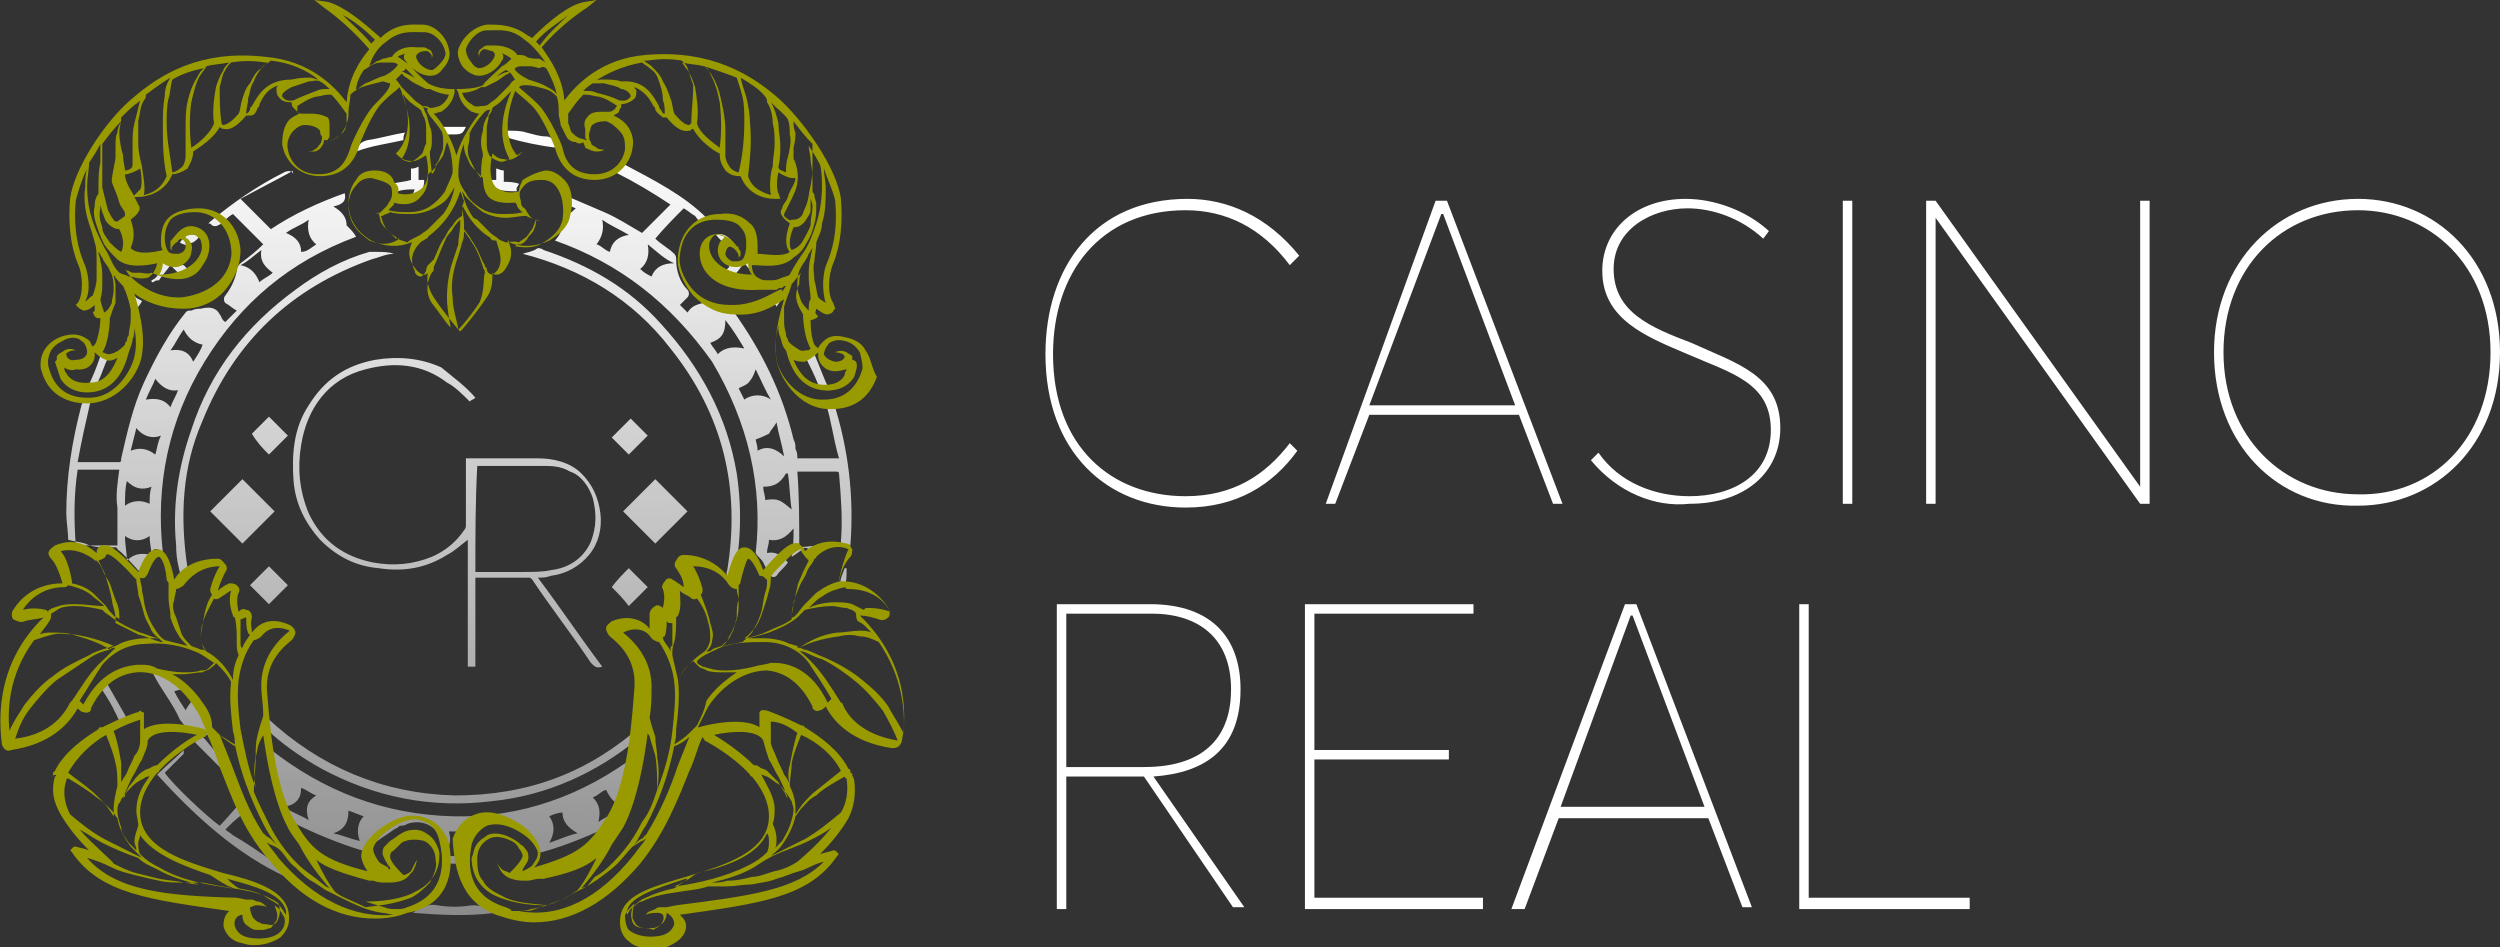 <svg xmlns="http://www.w3.org/2000/svg" xmlns:xlink="http://www.w3.org/1999/xlink" id="Слой_1" x="0" y="0" version="1.1" viewBox="0 0 132 50" xml:space="preserve"><rect x="0" y="0" width="132" height="50" fill="#333333" stroke="none"/><style>.st0{fill:#fff}.st3{fill:#999a00}</style><path d="M55.2 18.7c0-4.6 2.6-8.2 7.5-8.2 2.1 0 4.2.9 5.9 3l-.5.5c-1.5-2-3.4-2.9-5.5-2.9-4.5 0-7 3.3-7 7.6 0 4.9 3.1 7.5 7 7.5 2.5 0 4.2-1.1 5.5-2.8l.4.4c-1.3 1.8-3.2 3-5.9 3-4.1 0-7.4-2.9-7.4-8.1zM75.8 10.6h.6l6.1 16H82l-1.8-4.7h-7.9l-1.8 4.7H70l5.8-16zM80 21.4l-3.8-10.1h-.1l-3.8 10.1H80zM84 24.3l.4-.4c1.1 1.6 3 2.3 4.8 2.3 2.3 0 4.3-1.1 4.3-3.5 0-2.5-2.1-3-4.4-4-2.1-.9-4.5-1.8-4.5-4.4 0-2.2 1.8-3.8 4.4-3.8 1.5 0 3.2.6 4.4 1.7l-.3.4c-1.2-1.1-2.7-1.6-4-1.6-1.9 0-3.9 1.1-3.9 3.2 0 2.3 2 3.1 4.1 3.9 2.4 1.1 4.7 1.7 4.7 4.5 0 2.3-1.8 4-4.8 4-1.8.2-3.8-.6-5.2-2.3zM97.3 10.6h.5v16h-.5v-16zM101.7 10.6h.5L113 25.7V10.6h.5v16h-.5l-10.8-15.1v15.1h-.5v-16zM116.9 18.6c0-4.8 3.4-8.1 7.6-8.1 4.1 0 7.5 3.2 7.5 8.1 0 4.9-3.4 8.1-7.5 8.1-4.2.1-7.6-3.2-7.6-8.1zm14.6 0c0-4.6-3.2-7.5-7-7.5-4 0-7.1 3-7.1 7.5s3.2 7.5 7.1 7.5c3.9.1 7-2.9 7-7.5zM55.7 31.9h5c3.4 0 4.8 1.9 4.8 4.5 0 3.1-1.8 4.4-4.6 4.6l4.8 6.9h-.6L60.4 41h-4.1v7h-.5V31.9zm4.7 8.6c3.4 0 4.6-1.8 4.6-4.1 0-2.7-1.7-4-4.2-4h-4.5v8.1h4.1zM68.9 31.9h8.9v.5h-8.4v7.2h7.1v.5h-7.1v7.3h8.9v.6h-9.4V31.9zM85.8 31.9h.6l6.1 16H92l-1.8-4.7h-7.9L80.5 48h-.7l6-16.1zM90 42.6l-3.8-10.1h-.1l-3.7 10.1H90zM95 31.9h.5v15.5h8.5v.6h-9V31.9z" class="st0"/><defs><path id="SVGID_1_" d="M0 0h48.1v50H0z"/></defs><clipPath id="SVGID_00000132048661741937446440000006069667301555933119_"><use overflow="visible" xlink:href="#SVGID_1_"/></clipPath><g clip-path="url(#SVGID_00000132048661741937446440000006069667301555933119_)"><linearGradient id="SVGID_00000052811724623143369910000015821492918596484509_" x1="24.344" x2="24.11" y1="45.271" y2="1.502" gradientTransform="matrix(1 0 0 -1 0 52)" gradientUnits="userSpaceOnUse"><stop offset="0" stop-color="#fff"/><stop offset="1" stop-color="#fff" stop-opacity=".4"/></linearGradient><path fill="url(#SVGID_00000052811724623143369910000015821492918596484509_)" d="M4.1 24.4h2.2c.1 0 .1-.1.1-.2.3-1.3.6-2.7 1.2-4 .6-1.3 1.3-2.6 2.2-3.7.1-.1.1-.1.3-.1.2-.1.4-.1.5-.1.4-.1.8-.1 1 .3.1.1.1.3.3.4l.6-.6c-.2-.1-.4-.3-.6-.4-.1-.1-.1-.3 0-.4.3-.4.5-.8.6-1.3 0-.2.1-.3.2-.4.4-.3.8-.6 1.2-1l-1.6-1.6c-.2.1-.4.3-.6.5-.2.1-.3.2-.5.1-.1-.1-.1-.1-.2-.1l.1-.1c1.2-1 2.5-1.9 3.9-2.6.2-.1.4-.1.5.1-.1-.2 0-.2 0-.2-.9.5-1.9 1-2.8 1.5l1.6 1.6c1.2-.8 2.5-1.4 3.9-1.9.1.4-.1.6-.6.7.5.3.7.6.7 1 .2.2.4.4.5.6-3.5 1.3-6.1 3.5-8 6.6-1.9 3.1-2.6 6.5-2.2 10.1-.3-.3-.5-.3-.7.1l-.3.6c-.1.3-.3.3-.4.1-.3-.3-.6-.7-1-1 0-.1-.1-.1-.1-.1h-.4c-.4 0-.8 0-1.2-.2-.3-.1-.6-.1-.9-.2 0-.4-.1-1-.1-1.4 0-1.9.3-3.8.8-5.7.1-.3.1-.3.5-.3-.3 1.3-.5 2.2-.7 3.3zm2.2.4H4.1c-.2 1.3-.2 2.6-.1 4h2.2v-2c-.1-.6 0-1.3.1-2zm10.4-11.9c-.4-.3-.5-.8-.4-1.3-.4.3-.8.4-1.2.7.5.2.8.5.8 1 .3 0 .5-.2.8-.4zm-2.3 1.5c-.4-.3-.7-.6-.6-1.2-.4.3-.7.6-1.1.8.5.1.8.4 1 .9.2-.2.5-.3.7-.5zm-3.7 3.8c-.5-.1-.8-.4-1-.8-.3.4-.4.7-.7 1.1.6-.1 1 .1 1.2.6.2-.3.4-.6.5-.9zm-3 2.9c.6-.1 1 0 1.3.4.1-.3.3-.6.4-.9-.5.1-.9-.2-1.2-.6-.1.3-.3.6-.5 1.1zm-.5 1.5l-.3 1.2c.5-.2.9-.1 1.3.2.1-.3.1-.6.3-1-.5.2-1 0-1.3-.4zm-.5 7c.4-.4.8-.4 1.3-.3 0-.3-.1-.6-.1-1-.4.3-.9.3-1.3 0 0 .5.1.9.1 1.3zM8 25.7c-.5.2-.9.1-1.3-.3-.1.4-.1.8-.1 1.3.4-.3.9-.3 1.3-.1 0-.3 0-.6.1-.9zm21.3-13c.3-.3.4-.7.6-1.2.1-.2.3-.3.5-.5-.3-.1-.6-.3-.6-.7l2.1.9c.7.3 1.3.7 2 1.1l1.5-1.5c-.9-.6-1.9-1.2-2.9-1.7.3-.1.4-.3.5-.4 1.5.8 3.1 1.6 4.3 2.8-.4.2-.4.2-.6-.1-.2-.1-.4-.3-.6-.4-.5.5-1 1-1.5 1.6.3.3.7.5 1 .8.1.1.1.2.1.3 0 .6.2 1.2.6 1.6.1.1.1.3 0 .4l-.4.4.4.4c.2-.3.4-.4.8-.5h.3c.3.1.6.1 1 .3.1 0 .2.1.3.1 1.5 2.1 2.6 4.3 3.2 6.8.1.2.1.3.1.5.1.2.1.3.1.5h2.2c-.3-1-.4-2-.7-2.9.1 0 .3-.1.4-.1.8 2.5 1.1 5 .9 7.6-.6-.1-1.1 0-1.5.3-.2.1-.4.1-.7-.1-.1-.1-.3-.1-.3 0-.2.1-.4.3-.6.4.1-.5.1-1 .1-1.5-.4.5-.8.7-1.3.6 0 .3-.1.4-.1.7.4-.1.8.1 1.1.5-.2.3-.4.4-.6.7-.1.1-.3.1-.4-.1l-.3-.6c-.1-.2-.3-.3-.4-.5.4-3.5-.4-6.9-2.3-10.1-2.2-3.1-4.9-5.2-8.3-6.4zm15.1 16.1v-.2c.1-1.2 0-2.4-.1-3.6 0-.1-.1-.1-.2-.1h-2c.1 1.3.1 2.6.1 4 .8-.1 1.5-.1 2.2-.1zm-4.4-5c.5-.3 1-.1 1.4.3-.1-.6-.3-1.2-.4-1.8-.1.2-.3.4-.4.6-.2.1-.4.2-.7.3 0 .1.1.3.1.6zm1.8 3.1c-.1-.6-.1-1.3-.2-1.9h-.1c-.3.5-.6.7-1.2.7 0 .3.1.4.1.7.7-.1.8 0 1.4.5zm-1.9-7.4c-.1.3-.2.5-.3.6-.1.2-.4.3-.6.4l.3.6c.4-.3 1-.3 1.4 0-.3-.5-.5-1-.8-1.6zm-2.4-1.4c.1.2.3.4.4.6.4-.4.9-.4 1.4-.3-.3-.5-.6-1-1-1.5 0 .7-.2 1-.8 1.2zm-3.3-5.2c.1.5 0 1-.4 1.3.2.2.4.3.6.4.2-.5.6-.7 1.2-.7-.5-.2-.9-.6-1.4-1zm-2.7 0c.3.1.4.3.7.4.1-.5.4-.8 1-.9-.5-.3-1-.5-1.4-.8.1.5 0 .9-.3 1.3zm-6.9 32c-.3-.3-.2-.6-.1-1h-.8c.1.3.1.7-.1 1 0-.1-.1-.1-.1-.2-.3-1-1.1-1.5-2-1.2-.1.1-.3.1-.4.1-.1.1-.1.1-.3.2-.4.3-.8.5-1.1.8-.1.1-.2.3-.3.4-.1 0-.3-.1-.3-.1-1.3-.4-2.5-.9-3.7-1.5l-.2-.2c-.4-.8-.6-1.7-.8-2.6-.1-.3-.1-.7-.2-1.1 2.9 2.3 6.1 3.5 9.7 3.6 3.6.1 6.9-1.1 9.8-3.3-.1.5-.2 1.1-.3 1.6-.1.3-.2.6-.3 1-.1.2-.1.2-.3.1-.4-.1-.6-.4-.8-.8-.3.1-.4.3-.7.4.4.4.4.8.3 1.3.4-.3.8-.4 1.3-.7-.2.3-.2.6-.5.8-1.2.6-2.4 1.1-3.8 1.5h-.1c-.3-.6-.8-1-1.3-1.3-.4-.2-.8-.3-1.2-.3-.7 0-1.3.4-1.5 1.2.1.1.1.1.1.3zm4.4-1.8c.3.4.3.9 0 1.4.6-.2 1-.4 1.5-.5-.5-.3-.8-.6-.8-1.1-.2 0-.5.1-.7.2zm-14-.5c.4.3.8.4 1.3.7-.2-.6-.1-1 .4-1.3-.3-.1-.5-.3-.8-.4 0 .6-.3.9-.9 1zm4 1.8c-.2-.5-.1-1 .2-1.3-.3-.1-.5-.2-.8-.3 0 .6-.2 1-.8 1.2.5.1.9.3 1.4.4zM25.1 21c-.1.1-.2.1-.3.2-.4-.4-.8-.8-1.2-1-1.3-1-2.8-1.1-4.3-.7-2 .5-3.1 2.1-3.4 4-.2 1.2-.1 2.4.4 3.6.7 1.5 1.9 2.3 3.4 2.6 1.1.2 2.1.1 3.1-.3.7-.3 1.3-.8 1.7-1.4.1-.1.1-.2.1-.3v-3.2-.3h3.8c.8 0 1.7.2 2.3.8.6.6.9 1.3 1 2.1.1.8-.1 1.6-.6 2.2-.5.6-1.2 1-2 1.1-.3.1-.4.1-.7.1 1.2 1.6 2.2 3.1 3.4 4.7-.3.1-.4 0-.6-.2-1-1.5-2.1-2.9-3.1-4.4-.1-.1-.1-.1-.2-.1h-2.8v4.7h-.4v-6.7c-.4.3-.7.6-1.1.8-1.1.7-2.3.9-3.6.7-1.2-.1-2.2-.6-3.1-1.5-.8-.9-1.3-1.9-1.4-3.1-.1-1.4 0-2.8.8-4 .8-1.3 1.9-2.1 3.5-2.4 1.2-.2 2.4-.1 3.5.4.6.5 1.3 1 1.8 1.6zm0 9.2h2.6c.4 0 1 0 1.4-.1.9-.1 1.7-.6 2.1-1.5.3-.8.3-1.5.1-2.3-.2-.6-.6-1.2-1.2-1.4-.5-.3-1-.3-1.5-.3H25.2c-.1 1.8-.1 3.7-.1 5.6zm2.5-16.8c3.1.8 5.8 2.4 7.8 5 2.8 3.5 3.7 7.4 3 11.7-.1.3 0 .4.3.7.4-1.9.5-3.8.2-5.8-.5-3-1.9-5.6-4-7.9-1.7-1.9-3.8-3.1-6.2-3.9-.1-.1-.3-.1-.3-.1-.3.2-.5.2-.8.3zm-18 17.2c.1-.2.4-.3.3-.6-.4-2.7-.3-5.3.8-7.8 1.7-4.2 4.7-7 8.9-8.5.4-.1.8-.3 1.2-.3-.3-.1-.6-.1-.9-.1h-.4c-1.4.4-2.7 1.1-3.9 2-2.6 1.9-4.5 4.3-5.5 7.4-.7 2-1 4-.8 6.1 0 .6.1 1.1.3 1.8zm4.8 8.2c.8.7 1.7 1.3 2.6 1.8 2.8 1.5 5.8 2.1 9 1.7 2.9-.3 5.5-1.5 7.7-3.3.3-.2.4-.5.3-.8-2.9 2.6-6.1 3.8-10 3.8-3.8-.1-7.1-1.5-9.9-4.1-.1.5 0 .6.3.9zm20.2-10.1l1.7-1.7-1.7-1.7-1.7 1.7 1.7 1.7zM14.5 27l-1.7-1.7-1.7 1.7 1.7 1.7 1.7-1.7zM9.7 39.6c-.4.4-.9.8-1.4 1.3 2 2.2 4.2 4.2 6.8 5.4-.3-.3-.5-.6-.8-.9-.6-.4-1.3-.9-2-1.3-.1-.1-.3-.2-.4-.3.3-.3.6-.6.9-.8.1-.1.1-.1.1-.2-.1-.1-.1-.3-.2-.4-.4.4-.7.8-1.1 1.2-.7-.5-2.5-2.2-2.9-2.8l1-1v-.2zm.5-2.7c-.2.3-.3.4-.4.6-.2-.3-.4-.6-.6-1 .3-.1.4-.1.7-.1-.6-.5-1.1-.8-1.9-1 0 0 0 .1.1.2.4.8 1 1.5 1.4 2.4.3.4.6.8 1.2.8h.7c-.4-.7-.7-1.3-1.2-1.9zm4-5l1-1-1-1-1 1 1 1zm18.1-.9c.3.3.6.6.9 1l1-1-1-1c-.3.3-.6.6-.9 1zm-18.1-7l1-1-1-1-.9.9c.3.5.6.8.9 1.1zm18.1-.9l.9.9 1-1-.9-.9-1 1zm-7.4 24.7c-.6.1-1.2.1-1.8 0-.5-.1-.9.1-1.3.4 1.4.1 2.8.2 4.3 0-.3-.3-.6-.4-1.2-.4zM22.4 9.5h-.3v-.7c-.2.1-.3.1-.4.1v.6c-.3.1-.6.1-1 .2.1.1.2.3.3.4.3-.1.6-.1.9-.1-.1.2-.1.4-.3.6.5-.2.8-.5.8-1.1zm5 .2c-.3-.1-.6-.1-.8-.1V9c-.2 0-.3-.1-.4-.1v.6h-.4c0 .6.3 1 .8 1.1l-.3-.6c.3.1.6.1 1 .1-.1-.2.1-.3.1-.4zm2-1.9c-.1-.3-.2-.6-.6-.6-.3 0-.6-.1-1-.2-.3-.1-.6-.1-1-.1 0 .2 0 .3.1.4.7.2 1.6.4 2.5.5zm-8.1-.4c0-.1 0-.3.1-.4-.7.1-1.3.3-2 .4-.4.1-.5.3-.6.6.8-.3 1.6-.4 2.5-.6zM6.4 38.3c.2-.1.3-.1.4-.2L5.6 36l-.3.3c.5.7.8 1.3 1.1 2zm5.7 2.7s.1 0 0 0c-.1-.4-.3-.8-.4-1.3 0 0 0 .1-.1.1-.1-.1-.1-.1-.2-.1-.3-.3-.4-.5-.7-.8-.1.1-.3.1-.4.3l1.8 1.8zm31.1-20.7c.1.3.3.3.6.3-.3-.6-.5-1.2-.8-1.9-.1.1-.3.2-.4.3.2.4.4.8.6 1.3zm-38-.2c.2-.4.3-.8.5-1.2-.1-.1-.3-.1-.4-.1-.2.6-.4 1.1-.7 1.7.4 0 .5 0 .6-.4zm34.5-5.8c-.1-.4-.1-.5.1-.6l-.2-.2c-.3.5-.4.5-1 .5-.1 0-.1 0-.1.1l-.4.4c.4.3.4.3.7 0 .2-.2.3-.4.5-.6.2.2.2.3.4.4zM23.3 6.7c.2.2.1.4.4.4.7 0 .7 0 .9-.4h-1.3zm1.2 38.9v-.4h-1v.4h1zM9.7 14h-.2c-.1 0-.3.1-.4.1l.3.3c.3.3.3.3.6.1l.1-.1-.4-.4zm.5-1.2c.1-.1.2-.1.3-.3-.5-.3-.7-.1-1 .3.1.1.3.1.4.2.1-.1.2-.2.3-.2zm-2.1 2.1c.1-.1.2-.1.3-.1.1-.2.4-.5.6-.8-.1-.1-.3-.2-.4-.3-.2.4-.1.9-.6 1.1 0 .1 0 .1.1.1zm-1 1.6c.1-.2.3-.4.4-.6-.1-.1-.3-.1-.4-.3-.3.4-.3.6 0 .9zm30.7-4.1c.3.3.4.6.9.4-.3-.4-.6-.5-.9-.4zm3.3 3.1c-.1.1-.3.2-.4.3.1.2.3.3.3.4.1-.2.4-.4.1-.7zM44.6 31c.1-.3.1-.6.1-1h-.1c-.1.3-.3.6-.2 1h.2z"/><path d="M23.7 44.5c-.2-.6-.6-1.1-1.2-1.3-.5-.2-1.3-.3-2.5.6-.5.4-.8.8-.9 1.2-.1.3.1.7.3 1-2.4-.6-3-1.2-3.8-2.6-1.2-1.9-1.4-5.8-1.5-6.9-.1-1.5.8-2.3 1.3-2.7.1-.1.2-.3.2-.4s-.1-.3-.3-.4c-1.1-.5-1.7 0-2 .4 0-.3-.1-.4 0-.8 0-.2-.1-.4-.3-.4-.2-.1-.3 0-.4.1-.1-.4-.1-.8 0-1 .1-.2 0-.3-.1-.4s-.3-.1-.4-.1c-.2.1-.4.2-.6.4.1-.4.3-.8.4-1 .1-.1.1-.3 0-.4-.1-.1-.2-.3-.4-.3-1.3 0-2 .6-2.3 1.1-.2-1.1-.5-1.6-.9-1.6s-.7.4-1 1.2c-1.2-1.3-1.6-1.5-1.9-1.4-.1 0-.3.1-.3.4-.9-.8-1.7-.6-2.2-.4-.1.1-.3.2-.3.3-.1.1 0 .3.1.4.2.2.4.6.6 1.3-1.5 0-2.3.9-2.6 1.4-.1.1-.1.4 0 .5.2.1.4.2.6.1.3-.1.7-.1 1-.2C-.4 35.2 0 38.4.1 39.3c.1.3.3.4.5.3 2-.3 3-1.3 3.5-2.2.1.1.2.2.3.2.3.1.4-.1.4-.1v-.1c.6-1.2 1.4-1.8 2.4-1.9 1.1-.1 2.3.6 3.1 1.9.3.4.4.8.6 1.2l-.1-.1c-.3-.1-2.3-.6-3.2 0v-.8c0-.1 0-.1-.1-.1-.1-.1-.1-.1-.2 0-.1 0-.9.3-1.9.8h-.1s-.1 0-.1.1c-.8.5-1.8 1.2-2.3 2.2l-.1.1v.1s0 .1-.1.1c.3-.2.3 0 .2 0-.2.7-.1 1.3.3 2s1 1.4 1.5 1.9c-.2-.1-.4-.1-.7-.2-.1 0-.1 0-.2.1s-.1.1 0 .2c1.5 2.2 4.1 2.5 8.3 3.1-.2.2-.3.4-.3.8.1.4.4.8 1 .9.3.1.4.1.7.1.5 0 1-.2 1.3-.4.3-.3.6-.7.4-1.5-.3-1-1.7-1.5-3.4-1.9-2-.6-4.4-1.3-4.4-3.2 0-.8.4-1.5.9-2.1.1 0 .1-.1.1-.1 1-1.1 2.4-1.8 2.4-1.8.1 0 .1-.1.1-.2.3.6.5 1.2.7 1.8.6 1.5 1.2 3.3 2.6 4.9 1.7 2.1 3.6 3.1 5.6 3.1.6 0 1.2-.1 1.7-.3 2.2-.4 2.5-2.2 2.2-3.7zM7.4 38v1.1c0 .3-.1.6-.3.8-.1.3-.3.6-.4.9-.1.2-.2.3-.3.5v-1c-.1-.6-.2-1.2-.4-1.7.5-.3 1.1-.5 1.4-.6zm-1.8.8c.2.5.4 1 .5 1.5.1.4.1.8.1 1.2-.1.4-.2.8-.2 1.3v.3c-.1-.1-.1-.2-.2-.3-.2-.3-.4-.5-.7-.8-.4-.4-1-.8-1.5-1.2.5-.9 1.3-1.6 2-2zm-2.1 2.4c0-.1.1-.1.1-.1.5.3 1 .6 1.5 1 .3.2.5.4.8.7.1.1.2.3.3.4.1.6.4 1.1.7 1.5l.6.6-1.8-.9c-.8-.4-1.4-.9-2-1.4-.3-.6-.4-1.2-.2-1.8zm.7 2.6c.4.2.8.5 1.2.7.6.3 1.3.6 1.9.8.3.3.6.4 1 .6.7.4 1.4.6 2.2.8-.3 0-.6-.1-.8-.1-.4-.1-.8-.1-1.3-.2l-1.2-.3c-.4-.1-.8-.3-1.2-.5 0-.1-1-.9-1.8-1.8zm.4 1.5c.4.1.9.3 1.3.5s.8.3 1.2.4c.4.1.8.2 1.3.3.4.1.8.1 1.3.1h1c.5.1 1 .2 1.6.3.6.1 1.3.2 1.9.5.2.1.4.2.5.3.1.3.1.5 0 .8-.1.3-.3.4-.6.3-.1 0-.3 0-.4-.1-.1 0-.2-.1-.3-.2-.1-.1-.2-.4-.2-.6.1 0 .2-.1.3-.1.2 0 .4 0 .6.1-.1-.1-.3-.3-.5-.3-.1 0-.2-.1-.3-.1H13l-.5-.1c-3.9-.1-6.4-.4-7.9-2.1zm10.2 3.9c-.4.4-1.2.4-1.7.3-.4-.1-.6-.3-.7-.6-.1-.4.2-.6.4-.6 0 .3.1.5.3.6.1.1.3.2.4.2h.4c.1 0 .3-.1.4-.1.1-.1.2-.3.3-.4.1-.3 0-.5-.1-.8.1.1.2.1.3.3.1.1.1.2.2.3.1.3 0 .6-.2.8zM12 46.4c1.5.4 2.9.8 3.1 1.7v.2c-.1-.1-.1-.2-.2-.3-.2-.3-.5-.4-.8-.6-.4-.3-1-.4-1.5-.5-.3-.2-.4-.3-.6-.5-.1 0-.1 0-.1-.1 0 .1 0 .1.1.1zm-.9-.2c.3.2.6.4.8.5.1.1.3.1.4.2h-.1c-1.3-.2-2.6-.4-3.8-1.1-.4-.2-.7-.4-1-.7-.1-.2-.1-.4-.1-.6 0-.1.1-.3.1-.4.7 1 2.2 1.6 3.7 2.1zm-3.9-3.4c0 .3.1.5.1.8-.1.3-.2.6-.2.8 0 .2.1.3.1.5l-.4-.4c-.2-.3-.4-.5-.4-.8-.1-.3-.2-.6-.2-.9 0-.1 0-.3.1-.4.1-.1.1-.3.2-.3.1-.2.3-.4.5-.6.2-.2.4-.3.6-.4.1-.1.2-.1.3-.1-.4.5-.7 1.1-.7 1.8zm1.1-2.4c-.1 0-.3.1-.3.1-.1.1-.3.1-.4.2-.2.1-.4.3-.6.6-.2.2-.3.4-.4.7 0 .1-.1.1-.1.2.1-.4.3-.8.5-1.2.2-.3.3-.6.5-.9.1-.3.3-.6.3-1 .3-.6 1.7-.5 2.6-.3-.6.3-1.4.9-2.1 1.6zm11.2 6.1h.2c.3.1.4.1.7.1s.5 0 .8-.1c.3-.1.4-.3.6-.5.1-.2.2-.4.2-.6l-.3.6c-.1.1-.3.2-.4.2-.3-.3-.6-.6-.7-.9 0-.2 0-.3.2-.4l.4-.4c.3-.2.8-.2 1.2-.1.4.2.6.6.6 1 .1.4-.1.8-.3 1.2-.3.3-.6.6-1 .8-.8.3-1.5.4-2.4.5-.4-.2-.9-.4-1.3-.6l-.3-.2c-.4-.5-.7-1.1-1-1.7.5.4 1.3.7 2.8 1.1zm-4.3-2.8c.2.4.4.6.6.9.4.8 1 1.6 1.6 2.3l-.2-.1-.5-.4c-.4-.3-.7-.5-1-.8-.6-.6-1.1-1.3-1.5-2.1-.3-.6-.6-1.2-.8-1.7 0-.6.1-1.2.1-1.8.1-.4.1-.7.3-1 0-.1.1-.1.1-.2.2 1.5.6 3.6 1.3 4.9zm-2.5-9.8v-1.2c.1 0 .2-.1.3-.1 0 .3 0 .6.1.8 0 .1.1.1.1.1-.1.2-.3.4-.4.7-.1 0-.1-.1-.1-.3zm.7-.1c.1 0 .3-.1.4-.2.3-.4.8-.6 1.5-.3-.5.4-1.6 1.4-1.5 3.1 0 .3.1.8.1 1.4-.1.3-.2.6-.3 1-.1.4-.1.7-.1 1.1-.1.6-.1 1.2 0 1.7-.4-1-.6-2.1-.8-3.1-.1-.8-.2-1.7-.1-2.6.1-.7.3-1.4.8-2.1zm-1.7-2.3c.2-.1.4-.3.5-.3-.1.3-.1.8.1 1.3 0 .1.1.1.1.1.1.4.1.8.1 1.3 0 .3 0 .4.1.7-.2.4-.3.8-.3 1.3-.3-.6-.8-1.2-1.4-1.5-.1-.2-.3-.4-.3-.7s.1-.6.1-.8c.1-.4.4-.9.6-1.3.1.1.3 0 .4-.1zm-2.5.2c0-.2.1-.4.1-.6.1 0 .3-.1.4-.2.3-.4.9-1 1.9-1-.2.3-.4.8-.5 1.2 0 .1 0 .2.1.3-.3.4-.4 1-.5 1.5-.1.3-.1.6-.1.9.1.3.1.4.3.6-.1-.1-.2-.1-.3-.1-.2-.1-.3-.1-.5-.2-.2-.2-.4-.4-.5-.6l-.3-.9c-.2-.4-.2-.7-.1-.9zm-1.4-1.4c.3-.8.5-.9.6-.9 0 0 .3.1.4 1.2 0 .1.1.1.1.2v.8c0 .3.1.6.1 1 .1.3.2.6.4.9.1.2.3.4.5.6l-1.2-.3c-.3-.2-.4-.4-.6-.7-.2-.3-.3-.6-.4-.9-.1-.3-.1-.6-.2-1 0-.3-.1-.4-.1-.7.3.1.3-.1.4-.2zm-2.2-1c0-.1 0-.1 0 0 .1-.1.4 0 1.5 1.2l.1.1c0 .3.1.5.1.8.1.3.2.6.3 1s.3.6.4.9c.2.3.4.4.6.6h-.1c-.4-.1-.8-.3-1.2-.4l-1.2-.6c0-.3 0-.5-.1-.8-.1-.3-.1-.6-.2-.9-.1-.4-.2-.7-.3-1l-.3-.6c.3-.1.4-.2.4-.3zm-2.4-.2c.4-.1 1-.1 1.7.4.1.1.1.1.2.1.2.2.3.4.4.7.1.2.3.4.4.8.1.3.2.6.3.8.1.3.1.5.1.8-.1-.1-.1-.1-.2-.1-.2-.2-.4-.4-.5-.6l-.6-.6c-.3-.3-.7-.5-1.2-.6v-.1c-.1-.6-.3-1.3-.6-1.6zm-2 3.1c.4-.6 1.1-1.2 2.2-1.2.1 0 .1 0 .2-.1.4.1.8.2 1.2.5.2.2.4.3.6.5l.1.1c-.5 0-1-.1-1.5-.1-.3 0-.6 0-.9.1-.3.1-.4.1-.6.3 0-.1-.1-.1-.1-.1-.4-.1-.8-.1-1.2 0zm1.4.6c.1-.1.1-.3.1-.4.2-.1.3-.2.5-.3.3-.1.6-.1.8-.1.4 0 1 .1 1.4.2l.1.1c.1.1.3.2.4.3.4.3 1 .6 1.5.8.4.1.7.3 1.1.3h-.8c-.4 0-1 .1-1.4.3-.1.1-.3.1-.4.2-.1 0-.1 0-.1.1-.6-.4-1.3-.6-2-.8-.3-.1-.7-.1-1.1-.1-.2 0-.4 0-.6.1.2-.3.4-.5.5-.7zM.5 38.6c-.1-1-.1-2.9 1.3-4.8.3-.1.6-.2 1-.3.4-.1.7 0 1.1 0 .7.1 1.4.3 2.1.6-.1 0-.2.1-.3.1-.3.1-.7.2-1 .4-.6.3-1.3.6-1.9 1.1-.6.4-1.1 1-1.5 1.5-.3.5-.6.9-.8 1.4zM3.8 37l-.1.1c-.4.8-1.2 1.7-2.9 1.9.2-.6.4-1.1.8-1.6s.9-1.1 1.4-1.5l1.8-1.2c.3-.2.6-.3 1-.4.1-.1.2-.1.3-.1l-.6.6c-.8.7-1.2 1.5-1.7 2.2zm3.6-1.9h-.2c-.8.1-1.9.4-2.8 2.1l-.2-.2c.4-.6.8-1.3 1.2-1.9.6-.7 1.4-1.1 2.3-1.1.9-.1 1.9.1 2.6.4.3.1.7.4 1 .6l-.3.3c-.1.1-.3.1-.4.1-.3.1-.6.1-.9.1-.4 0-1-.1-1.4-.2-.3-.2-.6-.2-.9-.2zm3.3 2c-.4-.6-1-1.2-1.6-1.5h.6c.3 0 .6-.1 1-.1.1-.1.3-.1.4-.2.1-.1.3-.2.3-.3.3.3.6.6.8 1-.1.9 0 1.7.1 2.6.1.3.1.5.1.8-.3-.2-.6-.4-.8-.6l-.4-.4c0-.5-.2-.9-.5-1.3zm3.2 6.9c-.8-1.2-1.2-2.4-1.7-3.7l-.6-1.5c.3.2.6.4.8.5.3 1.5.8 2.8 1.5 4.2.2.4.4.7.7 1.1l-.3-.3c-.1-.1-.2-.1-.3-.2.1 0 0 0-.1-.1zm.8 1.3c-.2-.3-.4-.5-.6-.8.1 0 .1.1.2.1.2.1.3.1.5.3.3.3.4.6.8.9.3.3.6.6 1 .8l.6.4.6.3c.8.4 1.6.8 2.4.9.2 0 .4.1.6.1-2.1.2-4.2-.8-6.1-3zm6.8 2.6c-.2.1-.4.1-.5.1-.3 0-.5 0-.7-.1-.4-.1-.7-.2-1-.3.8 0 1.7-.1 2.4-.4.4-.2.8-.4 1.1-.8.3-.4.4-.8.4-1.3 0-.2-.1-.4-.2-.6-.1-.2-.3-.4-.5-.5-.4-.3-1-.2-1.3 0-.2.1-.4.3-.6.4l-.3.3c-.1.1-.1.3-.1.4.1.3.2.4.3.6.1.1.1.1.1.2-.1 0-.1 0-.1-.1-.2-.1-.4-.2-.5-.3-.2-.3-.3-.5-.3-.7.1-.3.3-.6.7-.9.8-.6 1.5-.8 2-.5.4.1.7.5.8 1 .2.8.5 2.8-1.7 3.5zM26.5 48.4c.6.2 1.2.3 1.7.3 2 0 3.9-1.1 5.6-3.1 1.3-1.6 2-3.4 2.6-4.9.3-.6.4-1.2.7-1.8 0 .1.1.1.1.2 0 0 1.4.7 2.4 1.8 0 .1.1.1.1.1.5.6.9 1.3.9 2.1 0 1.9-2.4 2.6-4.4 3.2-1.7.5-3.1.9-3.4 1.9-.2.8.1 1.3.4 1.5.3.3.8.4 1.3.4.3 0 .4-.1.7-.1.5-.2.9-.5 1-.9.1-.4-.1-.6-.3-.8 4.2-.6 6.8-.9 8.3-3.1.1-.1.1-.1 0-.2s-.1-.1-.2-.1c-.3.1-.4.1-.7.2.5-.5 1.1-1.2 1.5-1.9.3-.6.4-1.3.3-2 0-.1-.1-.2-.1-.3 0 0 0-.1-.1-.1v-.1s0-.1-.1-.1c-.5-1-1.5-1.7-2.3-2.2l-.1-.1h-.1c-1-.5-1.8-.8-1.9-.8h-.2l-.1.1v.8c-.9-.6-2.9-.1-3.2 0 0 0-.1 0-.1.1l.6-1.2c.8-1.2 2-1.9 3.1-1.9 1 .1 1.8.7 2.4 1.9v.1c.1.1.2.2.4.1.1 0 .2-.1.3-.2.4.8 1.4 1.9 3.5 2.2.3 0 .4-.1.5-.3.2-.9.6-4-2.2-6.7.3 0 .7.1 1 .2.2.1.4 0 .5-.1s.1-.3 0-.5c-.3-.5-1.2-1.5-2.6-1.4.1-.6.4-1.1.6-1.3.1-.1.1-.3.1-.4-.1-.1-.1-.3-.3-.3-.4-.1-1.3-.3-2.2.4-.1-.3-.3-.3-.3-.4-.3-.1-.7 0-1.9 1.4-.3-.8-.6-1.2-1-1.2s-.6.5-.9 1.5c-.3-.4-1.1-1.1-2.3-1.1-.2 0-.3.1-.4.3-.1.1-.1.3 0 .4.2.3.4.6.4 1-.3-.2-.4-.3-.6-.4-.1-.1-.3-.1-.4.1-.1.1-.2.3-.1.4.1.3.1.6 0 1-.1-.1-.3-.2-.4-.1-.2.1-.3.3-.3.4v.8c-.3-.4-1-.8-2-.4-.1.1-.3.2-.3.4 0 .1.1.3.2.4.5.4 1.4 1.2 1.3 2.7-.1 1.2-.3 5.1-1.5 6.9-.9 1.4-1.4 1.9-3.8 2.6.3-.3.4-.6.3-1-.1-.4-.4-.8-.9-1.2-1.2-.8-2-.8-2.5-.6-.6.2-1 .7-1.2 1.3.1 1.7.5 3.5 2.6 4.1zm15.6-9.7c-.2.6-.3 1.2-.4 1.7-.1.3-.1.7 0 1-.1-.2-.2-.4-.3-.5-.1-.3-.3-.6-.4-.9-.1-.3-.3-.6-.3-.8v-1.1c.4 0 .9.2 1.4.6zm2.3 2l-1.5 1.2c-.3.3-.5.5-.7.8-.1.1-.1.2-.2.3v-.3c0-.4-.1-.8-.3-1.2 0-.4.1-.8.1-1.2.1-.5.3-1 .5-1.5.9.4 1.7 1.1 2.1 1.9zm0 2.2c-.6.5-1.2 1-1.9 1.4l-1.8.9c.2-.2.4-.3.6-.6.3-.4.6-1 .7-1.5.1-.1.2-.3.3-.4.3-.3.4-.5.8-.7.4-.4 1-.7 1.5-1 0 .1.1.1.1.1.1.7 0 1.3-.3 1.8zm-2.3 2.6c-.3.2-.7.4-1.2.5-.4.1-.8.3-1.2.3-.4.1-.8.2-1.3.2-.3.1-.6.1-.8.1.8-.2 1.5-.4 2.2-.8.3-.2.6-.4 1-.6.6-.3 1.3-.5 1.9-.8.4-.2.8-.4 1.2-.7-.8 1-1.8 1.8-1.8 1.8zm-6.4 2.3l-.5.1h-.3c-.1 0-.2 0-.3.1-.2.1-.4.1-.5.3.2-.1.4-.1.6-.1.1 0 .2 0 .3.1.1.2 0 .4-.2.6-.1.1-.2.1-.3.2-.2-.1-.3-.1-.5-.1-.3 0-.5-.1-.6-.3-.1-.3-.1-.5 0-.8.2-.1.3-.3.5-.3.6-.3 1.2-.4 1.9-.5.5-.1 1-.1 1.6-.3h1c.4 0 .8-.1 1.3-.1.4-.1.8-.1 1.3-.3.4-.1.8-.3 1.2-.4s.8-.4 1.3-.5c-1.5 1.5-3.9 1.8-7.8 2.3zm-2.7.5c.1-.1.1-.2.2-.3l.3-.3c-.1.3-.1.5-.1.8.1.1.1.3.3.4.1.1.3.1.4.1h.4c.1 0 .3-.1.4-.2.2-.1.3-.4.3-.6.2.1.4.3.4.6-.1.3-.3.5-.7.6-.5.1-1.2.1-1.7-.3-.1-.1-.2-.4-.2-.8zm3.3-1.9l-.1.1c-.2.1-.4.3-.6.4-.5.1-1.1.3-1.5.5-.3.1-.6.4-.8.6-.1.1-.1.2-.2.3v-.2c.2-.8 1.6-1.2 3.1-1.7h.1zm4.2-2.4c.1.1.1.3.1.4 0 .2 0 .4-.1.6-.3.3-.6.5-1 .7-1.2.6-2.5.9-3.8 1.1h-.1c.2-.1.3-.1.4-.2.3-.1.5-.3.8-.5 1.8-.4 3.2-1 3.7-2.1zm-.3-3.1c.1 0 .2.1.3.1.2.1.4.3.6.4.2.2.4.4.5.6.1.1.1.2.2.3 0 .1.1.3.1.4 0 .3-.1.6-.2.9-.1.3-.3.6-.4.8l-.4.4c.1-.1.1-.3.1-.5 0-.3-.1-.6-.2-.8.1-.3.1-.5.1-.8 0-.6-.4-1.2-.7-1.8zm-2.5-2.1c.9-.2 2.3-.3 2.6.3.1.4.2.7.3 1 .2.3.3.6.5.9.2.4.4.8.5 1.2 0-.1-.1-.1-.1-.2-.1-.3-.3-.4-.4-.7l-.6-.6c-.1-.1-.3-.1-.4-.2-.1-.1-.2-.1-.3-.1-.7-.7-1.6-1.3-2.1-1.6zm-6.2 6.5c-.3.6-.6 1.2-1 1.7l-.3.2c-.4.3-.9.4-1.3.6-.8-.1-1.7-.1-2.4-.5-.4-.2-.8-.4-1-.8-.3-.3-.3-.8-.3-1.2 0-.4.2-.8.6-1 .3-.2.8-.1 1.2.1.2.1.3.2.4.4.1.1.2.3.2.4-.1.3-.4.6-.7.9-.1-.1-.3-.1-.4-.2-.1-.1-.3-.3-.3-.6 0 .2.1.4.2.6.1.2.3.4.6.5.3.1.5.1.8.1s.4-.1.7-.1h.2c1.4-.3 2.2-.6 2.8-1.1zm2.7-6.6c0 .1.1.1.1.2.1.3.2.7.3 1 .1.6.1 1.2.1 1.8-.2.6-.4 1.2-.8 1.7-.4.8-.9 1.5-1.5 2.1-.3.3-.6.6-1 .8l-.4.5-.3.1c.6-.7 1.2-1.5 1.6-2.3l.6-.9c.7-1.3 1.1-3.4 1.3-5zm1.2-4.3c-.1-.3-.3-.4-.4-.7 0-.1.1-.1.1-.1.1-.3.1-.6.1-.8.1.1.1.1.3.1v1.2c-.1 0-.1.1-.1.3zm.2 1.6c.1.8 0 1.7-.1 2.6-.1 1-.4 2.1-.8 3.1.1-.6.1-1.2 0-1.7 0-.4-.1-.7-.1-1.1-.1-.3-.2-.6-.3-1 .1-.6.1-1.1.1-1.4.1-1.7-1-2.7-1.5-3.1.6-.3 1.2-.2 1.5.3.1.1.3.2.4.2.4.6.7 1.3.8 2.1zm1.2-4.4c.3.4.5.8.6 1.3.1.3.1.6.1.8s-.1.5-.3.7c-.6.4-1.1.9-1.4 1.5-.1-.4-.2-.9-.3-1.3 0-.3 0-.4.1-.7.1-.4.1-.8.1-1.3l.1-.1c.2-.4.1-1 .1-1.3.1.1.3.2.5.3.1.1.2.2.4.1zm2.1 1c-.1.3-.1.6-.3.9-.1.3-.3.4-.5.6-.2.1-.4.1-.5.2-.1.1-.2.1-.3.1.2-.2.3-.4.3-.6.1-.3 0-.6-.1-.9-.1-.5-.3-1-.5-1.5.1-.1.1-.2.1-.3-.1-.4-.3-.9-.5-1.2 1 0 1.6.5 1.9 1 .1.1.2.2.4.2 0 .2.1.4.1.6-.1.2-.1.5-.1.9zm1.6-2c0 .3 0 .4-.1.7-.1.3-.1.6-.2 1-.1.3-.2.6-.4.9-.1.3-.4.5-.6.7-.4.1-.8.1-1.2.3.2-.1.4-.3.5-.6.2-.3.3-.6.4-.9.1-.3.1-.6.1-1v-.8c.1-.1.1-.1.1-.2.3-1.2.4-1.2.4-1.2.1 0 .3.2.6.9.3 0 .3.2.4.2zm2.2-1l-.3.6c-.1.3-.3.6-.3.8-.1.3-.1.6-.2.9-.1.3-.1.5-.1.8-.4.3-.8.4-1.2.6-.4.2-.8.3-1.2.4h-.1c.3-.2.4-.4.6-.6.2-.3.3-.6.4-.9.1-.3.2-.6.3-1 .1-.3.1-.5.1-.8.1 0 .1-.1.1-.1 1.1-1.2 1.4-1.3 1.5-1.3v.1c.2.3.3.4.4.5zm1.6 1v.1c-.4.1-.8.3-1.2.6l-.6.6c-.2.2-.3.4-.5.6-.1.1-.1.1-.2.1 0-.3.1-.5.1-.8.1-.3.2-.6.3-.8.1-.3.3-.5.4-.8.1-.3.3-.4.4-.7.1 0 .1-.1.1-.1.6-.6 1.3-.6 1.7-.4-.2.4-.4 1.1-.5 1.6zm1.5 1.5c-.1 0-.1 0-.2.1l-.6-.3c-.3-.1-.6-.1-.9-.1-.5 0-1 .1-1.4.3l.1-.1c.2-.2.4-.4.6-.5.4-.3.8-.4 1.2-.5.1.1.1.1.2.1 1.2 0 1.9.6 2.2 1.2-.5-.2-1-.2-1.2-.2zm.2 1.3c-.2-.1-.4-.1-.6-.1-.4 0-.8.1-1.2.1-.8.1-1.4.4-2 .8-.1 0-.1 0-.1-.1-.1 0-.3-.1-.4-.1-.4-.2-.9-.3-1.4-.3h-.8c.4-.1.8-.2 1.1-.3.5-.2 1-.4 1.5-.8l.3-.3.1-.1c.4-.1 1-.2 1.4-.2.3 0 .5.1.8.1.2.1.4.1.5.3 0 .1 0 .3.1.4.4.2.5.4.7.6zm.9 3.9c-.4-.6-1-1.1-1.5-1.5s-1.2-.8-1.9-1.1c-.3-.1-.6-.3-1-.4-.1 0-.2-.1-.3-.1.6-.3 1.3-.5 2.1-.6.4-.1.7-.1 1.1 0 .3 0 .6.1 1 .3 1.3 1.9 1.4 3.8 1.3 4.8-.3-.6-.6-1-.8-1.4zm-4.1-2.4c-.2-.2-.4-.4-.7-.6.1.1.2.1.3.1.3.1.6.3 1 .4.6.3 1.2.7 1.8 1.2.5.4 1 1 1.4 1.5.3.5.6 1.1.8 1.6-1.8-.3-2.6-1.2-2.9-1.9 0-.1-.1-.1-.1-.1-.5-.8-1-1.6-1.6-2.2zm-3 .3c-.4.1-1 .2-1.4.2-.3 0-.6 0-.9-.1-.1 0-.3-.1-.4-.1-.1-.1-.3-.1-.3-.3.3-.3.6-.4 1-.6.8-.4 1.7-.4 2.6-.4.9 0 1.8.4 2.3 1.1.4.6.8 1.2 1.2 1.9l-.2.2c-.8-1.7-2-2.1-2.8-2.1h-.2c-.3.1-.6.1-.9.2zm-3 3.1l-.4.4c-.3.3-.5.4-.8.6.1-.3.1-.5.1-.8.1-.8.2-1.7.1-2.6.2-.4.4-.7.8-1l.3.3c.1.1.3.1.4.2.3.1.6.1 1 .1h.6c-.6.4-1.2.9-1.6 1.5-.1.5-.3.9-.5 1.3zM34 44.2c-.1.1-.2.1-.3.2l-.3.3c.3-.3.4-.7.7-1.1.7-1.3 1.2-2.7 1.5-4.2.3-.1.6-.3.8-.5l-.6 1.5c-.4 1.2-.9 2.4-1.7 3.7 0 0-.1 0-.1.1zm-6.6 3.9c.2 0 .4 0 .6-.1.9-.1 1.7-.5 2.4-.9l.6-.3.6-.4c.4-.3.7-.5 1-.8.3-.3.5-.6.8-.9.2-.1.3-.2.5-.3.1 0 .1-.1.2-.1-.2.3-.4.5-.6.8-1.9 2.4-4 3.4-6.1 3zm-2.5-3.5c.1-.4.4-.8.8-1 .6-.2 1.3 0 2 .5.4.3.6.6.7.9 0 .3-.1.4-.3.7-.1.1-.3.2-.5.3-.1 0-.1 0-.1.1.1-.1.1-.1.1-.2.1-.2.3-.4.3-.6 0-.1 0-.3-.1-.4-.1-.1-.1-.2-.3-.3-.2-.2-.4-.3-.6-.4-.4-.2-1-.3-1.3 0-.2.1-.4.3-.5.5-.1.2-.1.4-.2.6 0 .4.1.9.4 1.3.3.4.6.6 1.1.8.8.3 1.6.4 2.4.4-.3.1-.7.3-1 .3H27c0-.1-.1-.1-.3-.2-2.3-.7-1.9-2.7-1.8-3.3zM45.7 18.5c-.2-.4-.6-.6-1.1-.7-.4-.1-.8-.1-1.1.2-.1.1-.3.3-.3.4l-.1-.1c-.2-.1-.3-.8-.3-1.4.1 0 .3-.1.3-.1l.1-.1-.1-.1c-.1-.1 0-.2 0-.3.3.2.4.3.6.3.1 0 .3-.1.3-.2l.1-.1-.1-.3c-.3-.4-.3-1.4 0-2.1.4-1 .5-2.2.4-3.4-.2-1.6-2-4.2-3.4-5.4-1.3-1.1-3.4-2.5-6.9-2.2-2.4.2-3.7 1.6-4.3 2.4-.1-1.2-.7-2.1-1.2-2.8C29.7 1.2 31 .4 31 .4l.5-.4-.6.1c-.8.1-1.9 1-2.8 1.9-.1 0-.1-.1-.2-.1-.8-.6-1.5-.6-2.1-.6h-.1c-.7.1-1.3.7-1.5 1.3-.1.3.1.8.3 1 .3.3.6.4.8.4.5 0 1-.4 1.2-.8.1-.1.1-.3 0-.4.2.1.4.2.5.3-.2.2-.3.3-.5.4-.4.4-.9.8-1 1-.4.2-1.2.2-1.2.2h-.2l.1.2c.1.5.4.8.7 1 .1 0 .2.1.4.1-.3.4-.9 1.2-1.2 2.2-.3-1-.8-1.8-1.2-2.2.1 0 .3-.1.4-.1.3-.2.6-.5.7-1v-.2h-.2s-.7 0-1.2-.3c-.1-.1-.5-.4-1-1-.2-.1-.4-.3-.6-.4.1-.1.3-.1.4-.2-.1.1-.1.3 0 .4.3.4.8.8 1.3.8.3 0 .5-.1.7-.4.3-.3.4-.7.3-1-.1-.6-.7-1.3-1.4-1.3h-.1c-.4 0-1.2-.1-2 .6l-.1.1c-1-.9-2-1.7-2.8-1.9l-.7-.1.5.4s1.2.8 2.4 2.2c-.5.6-1.1 1.5-1.2 2.8-.6-.8-1.9-2.2-4.3-2.4-3.5-.4-5.6 1-6.9 2.1-1.5 1.2-3.2 3.8-3.4 5.4-.1 1.2 0 2.4.4 3.4.3.6.3 1.7 0 2.1l-.1.1.1.1c.1.1.1.1.3.2.2 0 .4-.1.6-.3v.3l-.1.1.1.2c.1.1.1.1.3.1 0 .6-.2 1.3-.3 1.4l-.1.1c-.1-.1-.1-.3-.3-.4-.3-.2-.6-.3-1.1-.2-.5.1-.9.4-1.1.7-.3.4-.3 1-.2 1.2.3 1.1 1.2 1.7 2.4 1.7h.1c1.7-.1 2.7-1.7 2.8-2.6.1-.6.1-1.5-.4-3.2.5.4 1.4.8 2.6.8.9 0 1.7-.4 2.2-1 .5-.6.8-1.3.8-2.1-.1-1.3-1-2.2-2.2-2.2-.7 0-1.3.2-1.6.5-.3.3-.4.7-.4 1.2 0 .2 0 .4.1.5-.4.1-1.3.3-1.7-.1.1-.3.3-.7 0-1.5.1-.1.3-.2.4-.4.1-.1.1-.3 0-.4l-.3-.6c-.2-.3-.4-.7-.4-1h.1s.4-.1.7-.3c.1.4.1 1 0 1.1l-.4.4h.3c.4 0 1.4-.2 1.8-1.2.2 0 .5-.1.8-.3.1-.2.3-.5.3-.9.3-.2 1.1-.7 1.4-1.3.1.1.1.1.2.1.3.1.7-.1 1.2-.7h.2c.2 0 .3-.1.4-.4.1-.1.1-.1.1-.2.2-.4.4-.8 1-1-.1.1-.1.1-.1.2s0 .3.1.4c.2.3.5.3.7.3 0 .1 0 .2.1.3l.3.3c-.2.1-.4.2-.5.3-.3.3-.4.8-.4 1.3.1.8.8 1.7 2 1.7 1.1 0 1.8-.6 2.1-1.7 0 0 .6-1.6 1.2-2.2.4-.4.7-.6.9-.8 1 2.2 0 3.3-.1 3.4l-.1.1.1.1c.3.3.6.3.9.3.3-.1.4-.2.6-.3.2.9.1 1.5-.3 1.8-.4.3-.9.3-1.2.2.1-.3 0-.4-.2-.6-.1-.4-.5-.6-1-.6-.4 0-.8.1-1 .5-.4.5-.5 1.2-.3 1.9.2.6.6 1 1.1 1.3.6.3 1.4.4 2.1.1.1 0 .1 0 .1-.1-.2.4-.3.8 0 1.3.2.3.4.5.6.5.1 0 .1 0 .2-.1-.1.4 0 .8.3 1.3.6.9 1.3 1.7 1.3 1.7l.1.1.1-.1s.7-.8 1.3-1.7c.3-.4.3-.9.3-1.3.1.1.1.1.2.1.2 0 .4-.1.6-.5.3-.5.2-1 0-1.3.1 0 .1.1.1.1.7.3 1.5.2 2.1-.1.5-.3 1-.7 1.1-1.3.2-.7.1-1.5-.3-1.9-.3-.3-.6-.5-1-.5-.5.1-.9.3-1.2.5-.1.2-.2.4-.2.6-.3.1-.8.1-1.2-.2-.3-.3-.4-.9-.2-1.8.1.1.3.3.6.3.3.1.6 0 .9-.3l.1-.1-.3.2c-.1-.1-1-1.1-.1-3.4.2.2.5.4.9.8.6.6 1.2 2.2 1.2 2.2.3 1.1 1 1.7 2.1 1.7 1.2 0 1.9-.9 2-1.7.1-.5-.1-1-.4-1.3-.2-.2-.4-.3-.6-.4.1-.1.3-.1.3-.3.1-.1.1-.2.1-.3.2 0 .5-.1.7-.3.1-.1.1-.3.1-.4 0-.1-.1-.1-.1-.2.5.2.8.6 1 1 .1.1.1.1.1.2.1.2.3.3.4.4h.2c.4.5.8.8 1.2.7.1 0 .1-.1.2-.1.3.6 1.1 1.2 1.4 1.3 0 .4.1.6.3.9.3.3.6.3.8.3.4 1 1.3 1.2 1.8 1.2h.3l-.1-.3c-.1-.2-.1-.7 0-1.1.3.2.6.3.7.3h.2c0 .3-.3.6-.4 1-.1.3-.3.4-.3.6-.1.1-.1.3 0 .4.1.2.3.3.4.4-.3.8-.2 1.3 0 1.5-.4.3-1.3.1-1.7.1V13c0-.5-.1-1-.4-1.2-.4-.4-.9-.6-1.6-.5-1.2 0-2.1.9-2.2 2.2-.1.7.3 1.5.8 2.1.6.6 1.3 1 2.2 1 1.2.1 2-.4 2.6-.8-.5 1.6-.5 2.6-.4 3.2.1.8 1.1 2.6 2.8 2.6h.1c1.2 0 2-.6 2.4-1.7-.3-.5-.3-1-.6-1.4zm-2.5.1v.2c0 .3.3.8.9.8.3 0 .5-.1.6-.1 0 .1-.1.1-.1.3-.1.2-.4.6-1.3.5-.8-.1-1.2-.8-1.4-1.3.2.1.4.1.6.1.4-.2.6-.4.7-.5zM42.1 16c.1.3.2.4.3.6 0 .4.1 1.3.4 1.8-.1.1-.1.1-.3.1-.2.1-.4-.1-.7-.3l-.1-.1c-.1-.1-.1-.1-.1-.2-.1-.1-.1-.2-.1-.3-.1-.3-.1-.5-.1-.8v-.6c.1-.4.3-.8.4-1.2.2-.2.3-.4.5-.6-.1.2-.1.4-.1.6-.2.4-.2.7-.1 1zm.7-.2c-.1.1-.1.4-.1.6-.1-.1-.3-.3-.4-.5-.1-.3-.2-.5-.2-.8 0-.3 0-.5.1-.8l.1-.2c.1-.2.3-.4.4-.7.1-.1.1-.2.2-.3 0 .1-.1.3-.1.5-.1.3-.1.7-.1 1 0 .5.1.8.1 1.2zm1.3-5.2c.1 1.2 0 2.2-.4 3.2-.3.6-.3 1.6-.1 2.2-.1-.1-.2-.1-.4-.3-.1-.3-.1-.6-.2-.9 0-.3-.1-.7 0-1 0-.3.1-.6.1-1 .1-.3.3-.6.3-1 .2-.6.2-1.3.2-1.9 0-.3-.1-.7-.1-1 .2.6.5 1.2.6 1.7zM28.9 3.7c.2.4.4.8.5 1.3-.1-.2-.3-.3-.5-.4-.3-.2-.7-.3-1-.4-.4-.2-.8-.5-.7-.6 0 0 .1-.1.3-.1h.5c.2 0 .4.1.5.1.1-.1.3-.1.4.1zM30 .8c-.4.4-1 .9-1.5 1.6l-.2-.2c.5-.6 1.2-1 1.7-1.4zm-3.9 1.6h-.3c-.1 0-.2 0-.3.1s-.2.1-.2.2c-.1.1 0 .2 0 .3 0-.1 0-.2.1-.3.1-.1.1-.1.2-.1s.3.1.4.1c0 0 .2.1.1.3-.1.3-.5.6-.8.6-.1 0-.3-.1-.4-.3-.2-.2-.3-.5-.3-.7.1-.4.6-1 1.1-1h.1c.6 0 1.2-.1 1.9.5.3.2.7.6 1.1 1.2-.1-.1-.2-.1-.3-.2-.3 0-.5 0-.7-.1-.1-.1-.3-.1-.5-.1 0-.1-.4-.5-1.2-.5zm.6 1.3c.1 0 .1.1.2.1h-.1c-.2 0-.4.2-.6.2.1 0 .3-.2.5-.3zM24.8 7c.1 0 .1-.1 0 0 .4-.7.8-1.1.8-1.1.1-.1.2-.1.3-.1-.1.1-.1.3-.2.4-.1.2-.2.4-.2.7-.1.3-.1.5-.1.7 0 .2.1.4.1.6-.1.4-.1.8-.1 1.2-.1-.1-.2-.3-.3-.4l-.3-.6c-.1-.2-.1-.4-.1-.6.1-.4.1-.6.1-.8zm-1.5-.1s0 .1 0 0c.1.2.1.4.1.6 0 .3 0 .4-.1.6-.1.2-.1.4-.3.6 0 .3-.1.4-.2.5 0-.3-.1-.7-.1-1.2.1-.2.1-.4.1-.6 0-.3 0-.5-.1-.7-.1-.3-.1-.4-.2-.7-.1-.1-.1-.3-.2-.4.1.1.2.1.3.1-.2.2.3.6.7 1.2zm-1.9-3.3l.5.5-.6-.3h-.1c.2-.1.2-.1.2-.2zM18.1.8c.6.3 1.2.8 1.7 1.3l-.2.2c-.5-.6-1.1-1.1-1.5-1.5zm2.3 1.4c.7-.6 1.3-.5 1.9-.5h.1c.5 0 1 .5 1.1 1 .1.2-.1.5-.3.7-.1.1-.3.3-.4.3-.3 0-.7-.3-.8-.6-.1-.2.1-.3.1-.3.1-.1.3-.1.4-.1.1 0 .1 0 .2.1s.1.1.1.3c0-.1.1-.2 0-.3 0-.1-.1-.2-.2-.2-.1-.1-.2-.1-.3-.1H22c-.8-.1-1.2.3-1.3.5-.2 0-.3.1-.5.1-.1.1-.3.1-.4.2-.1.1-.2.1-.3.2.2-.7.6-1.1.9-1.3zm-1.2 1.5c.2-.1.3-.2.5-.3.2-.1.4-.1.5-.1h.5c.2 0 .3.1.3.1 0 .1-.3.4-.7.6-.4.1-.7.3-1 .4-.2.1-.4.3-.5.4 0-.4.2-.8.4-1.1zm-14.1 11c0 .3-.1.6-.2.9-.2.1-.3.3-.4.3.3-.5.2-1.5-.1-2.1-.4-1-.5-2.1-.4-3.2.1-.4.3-1.1.6-1.7-.1.3-.1.6-.1 1-.1.6 0 1.3.2 1.9.1.3.2.6.3 1 .1.3.1.6.1 1v.9zm.2 1.1c.1-.3.1-.6.1-1s0-.7-.1-1c0-.2-.1-.3-.1-.5.1.1.1.2.2.3.1.3.3.4.4.7l.1.2c.1.3.1.5.1.8s-.1.5-.1.7c-.1.2-.2.4-.4.5-.1-.3-.2-.6-.2-.7zm.8-.7c0-.3-.1-.4-.1-.6.1.2.3.4.5.6.2.4.3.8.4 1.2v.6c0 .3-.1.5-.1.8-.1.1-.1.3-.1.3-.1.1-.1.1-.1.2l-.1.1c-.3.3-.6.4-.8.4-.1 0-.2-.1-.3-.1.3-.4.4-1.4.4-1.8.1-.3.2-.6.3-.8v-.9zM5 18.8v-.2c.1.1.3.3.6.4.2.1.4 0 .6-.1-.2.5-.6 1.3-1.4 1.3-.9.1-1.2-.3-1.3-.5-.1-.1-.1-.2-.1-.3.1.1.4.2.6.1.7.1 1-.4 1-.7zm2.1 0c-.1.6-.9 2.2-2.4 2.2h-.1c-1.3 0-1.8-.8-2-1.5-.1-.3-.1-.6.1-1 .2-.3.4-.4.8-.6.3-.1.6-.1.8.1.2.1.3.4.3.6 0 .1-.1.4-.6.4-.4.1-.5-.2-.5-.3 0-.1.1-.1.1-.1.1-.1.3-.1.4-.1-.2-.1-.4-.1-.6 0-.1.1-.2.1-.3.2l-.1.1v.2l-.1.1.3.9c.3.5.9.8 1.7.7 1.5-.2 1.8-1.8 1.9-2.1.1-.3.2-.5.2-.7.1-.2.1-.4.1-.6.1.6.1 1.1 0 1.5zm2.8-6.2c-.1 0-.1-.1-.1-.1.1-.1.3-.1.4-.1h.1c.1.1.3.2.3.3.1.3.1.6-.2 1-.4.5-1.1.8-2 .8.1-.1.2-.4.2-.6.3.2.5.2.6.2h.1c.3 0 .8-.4.8-.8.1-.3 0-.5-.2-.7zm.8 1.4c.4-.5.4-1.1.3-1.4-.1-.3-.3-.5-.6-.6-.8-.3-1.2.6-1.3.6 0 .1-.1.1-.1.1v.4c0 .1.1.1.1.1-.1-.1 0-.2.1-.3l.1-.1s.1 0 .1-.1c.1-.1.2-.1.3 0 .1.1.1.2.1.3 0 .3-.3.4-.4.4h-.1c-.1 0-.3 0-.4-.1-.1-.1-.2-.4-.2-.7 0-.4.1-.7.3-1 .3-.3.8-.4 1.3-.4 1 0 1.8.8 1.9 1.9.1.6-.2 1.3-.6 1.7-.5.5-1.2.8-2 .9-1.7.1-2.8-1.2-2.8-1.2l-.2-.3c.1.1.1.1.2.1.1.1.2.1.3.1H7h.4c.2 0 .4.1.6 0 1.6.7 2.4.2 2.7-.4zm-2.4-.1c-.1.5-.4.7-.4.7-.1.1-.3.1-.5.1s-.4-.1-.6-.1c-.2-.1-.3-.1-.5-.2-.3-.3-.4-.6-.6-1-.3-.5-.6-1.1-.8-1.7-.2-.6-.3-1.2-.3-1.9 0-.4.1-.8.1-1.2.2-.3.4-.6.6-1v1c-.1.4-.1.8-.1 1.3v.3c0 .1-.1.1-.1.2-.1.2-.1.3-.1.5-.1.3 0 .7.1 1 .1.3.2.6.4 1 .2.3.4.5.7.8.6.5 1.6.3 2.1.2zm-2.9-2.7c.1.2.1.4.3.6.1.1.3.3.6.3.3.6.2 1 .1 1.2-.2-.1-.4-.3-.6-.5-.2-.3-.4-.5-.4-.8-.1-.3-.2-.6-.1-1 0-.2 0-.3.1-.5v-.1c-.2.2-.1.4 0 .8zM6.2 7c-.1.2-.1.4-.1.7v.6c0 .2-.2.9-.2 1.3.1.3.3.7.4 1.1.1.3.3.4.3.6v.1c-.1.1-.3.2-.4.3h.1c-.1 0-.3 0-.3-.1-.1-.1-.2-.3-.3-.5l-.3-1.2V8.5v-.9c.3-.4.6-.8 1-1.2-.1.2-.2.4-.2.6zm.9-.5c-.1.4-.1.7-.1 1.1v1.1c0 .2-.2.3-.4.3 0-.2-.1-.4-.1-.8-.1-.3-.2-.8-.2-1.2 0-.3.1-.5.1-.8.3-.3.6-.6.9-.8l.2-.2-.1.1-.3 1.2zm1.7 2.8c-.3.7-.8.9-1.2 1 .1-.5-.1-1.3-.1-1.5-.1-.4-.2-.8-.2-1.2V6.4c.1-.4.1-.8.3-1.1.1-.1.1-.2.1-.3.4-.3.8-.6 1.3-.9-.2.3-.3.6-.3 1-.1.5-.1 1-.1 1.5 0 .9 0 1.8.2 2.7zm1-2.5V8.2c0 .3-.1.6-.3.7-.1.1-.3.2-.4.2-.1-.8-.3-1.7-.3-2.6 0-.4 0-.9.1-1.3.1-.3.1-.7.2-1 .5-.3 1.1-.5 1.7-.6-.2.1-.3.3-.4.5-.2.3-.4.8-.5 1.3-.1.4-.1.9-.1 1.4zm1.6-2.2c-.1.6-.2 1.3-.1 1.9-.1.4-.7 1-1.2 1.3-.1-.8-.1-1.7 0-2.4.1-.4.2-.9.4-1.3.1-.2.3-.4.4-.6.3-.1.7-.1 1.2-.2-.1.1-.3.3-.3.4-.2.3-.3.6-.4.9zm1.4.6c-.1.3-.1.6-.2.8-.5.6-.8.6-.8.6-.1 0-.1-.1-.1-.1-.1-.6-.1-1.2-.1-1.9.1-.3.1-.6.3-.9.1-.2.2-.3.3-.4.6-.1 1.2-.1 1.8 0h.2c-.1.1-.3.1-.4.3-.3.2-.4.4-.6.8-.2.2-.3.5-.4.8zm.5.4c-.1.1-.1.1-.1.2-.1.2-.2.2-.2.2 0-.3.1-.5.1-.8.1-.3.1-.6.3-.9.1-.3.3-.6.5-.8.1-.1.3-.2.4-.3 1 .1 1.9.5 2.5 1-.1 0-.3-.1-.4-.1-.3 0-.6 0-1 .1-1.4 0-1.8.9-2.1 1.4zm2.2-.3c-.1 0-.4.1-.6-.2V5c0-.1.3-.3.5-.4l.9-.3c.2 0 .4-.1.6 0 .2.1.4.3.5.4h-.1c-.2 0-.4 0-.6.1-.5.2-.8.3-1.2.5zm.2.3c.3-.2.6-.4 1-.5.2 0 .4-.1.6-.1h.2c.4.4.7.9.8 1v.5c0 .2-.1.4-.2.5-.1.1-.3.3-.4.3-.1.1-.3.1-.4.1 0-.1.1-.1.1-.2v-.4c0-.3 0-.5-.1-.6-.4-.2-.7-.2-1.1-.2H16c-.1 0-.3 0-.3-.1v-.3zm4.1-.1c-.6.6-1.3 2.2-1.3 2.3-.3 1-.8 1.4-1.7 1.4-1 0-1.5-.7-1.6-1.3-.1-.4.1-.8.3-1 .2-.2.4-.3.6-.3.6 0 .8.3.8.3 0 .1 0 .2.1.3 0 .1 0 .3-.1.4-.1.1-.1.2-.3.3-.1.1-.3.1-.4.1h.4c.1 0 .3-.1.4-.3.1-.1.1-.2.1-.3h.4c.2-.1.4-.2.5-.3.1-.2.3-.4.3-.6.1-.2.1-.4.1-.6 0-.3.1-.6.1-.9.2-.2.4-.3.6-.4.3-.1.7-.2 1.1-.3.1 0 .3.1.4.1 0 .3-.4.7-.8 1.1zm1.1-1.3s-.1 0 0 0l.3-.3s.1 0 .1.1c.2.1.4.3.6.4l.6.3h.2c.4.2.8.3 1 .3-.1.3-.3.5-.5.6-.3.1-.4.1-.5.1-.1-.1-.3-.1-.4-.1-.1-.1-.3-.2-.4-.3l-.6-.6-.1-.1s-.1-.2-.3-.4zm1.4 3.9c-.1.1-.3.3-.5.4-.2.1-.4 0-.6-.1.3-.4.8-1.5 0-3.5.2.2.3.4.6.6.1.1.3.2.4.3.1.1.1.3.2.4.1.3.1.4.1.7v.7c-.1.1-.1.3-.2.5zm-1.5 2.6c.3.1 1 .2 1.4-.3.3-.3.4-.6.4-1.2.1-.1.3-.2.4-.4.1-.2.3-.4.4-.6.1-.3.1-.4.2-.7.2.4.3 1 .3 1.6-.1.4-.3.7-.4 1-.2.3-.5.6-.8.8-.3.2-.7.3-1.1.3-.4 0-.7 0-1.1-.1l.3-.3v-.1zm-1.3 2c-.4-.3-.8-.6-1-1.2-.2-.6-.1-1.3.3-1.7.2-.3.5-.4.8-.4.4.1.8.2 1 .4.1.1.1.3.1.5 0 .1-.1.3-.1.3-.1.1-.1.2-.2.3l-.3.3c-.1.1-.3.1-.4.1.1 0 .2 0 .3-.1 0 .2.1.4.1.5.1.2.2.3.3.4l.4.4c.1.1.1.1.3.1-.6.4-1.1.3-1.6.1zm2 .1c-.1 0-.1 0 0 0-.2-.1-.4-.1-.5-.2-.1-.1-.3-.2-.4-.3-.1-.1-.3-.3-.3-.4-.1-.1-.1-.3-.2-.5h.1c.1-.1.3-.1.4-.2.3.1.7.1 1.1.1.4 0 .8-.1 1.2-.3.4-.2.7-.4.9-.8.1-.1.1-.2.2-.3-.1.5-.3 1-.6 1.4l-.1.1-.2.2-.1.1-.1.1-.2.2-.1.1c-.1.1-.3.2-.4.3-.4.2-.6.3-.7.4zm.7 1.8c-.1 0-.3-.1-.3-.3-.3-.6-.1-1.1.3-1.5.1-.1.2-.1.3-.2 0 0 .1 0 .1-.1.8-.6 1.4-1.4 1.7-2.4.1.2.1.3.2.5-.1.3-.1.6-.1.8-.2.1-.4.3-.5.5-.2.2-.3.4-.4.6-.3.4-.4.8-.6 1.2l-.3.3s-.1.1-.1.3c-.1.2-.2.3-.3.3zm.6-.2c.1-.1.1-.1.1-.2v-.1c.2-.4.4-1 .6-1.4.1-.3.3-.4.4-.6.1-.2.3-.4.4-.5v.3c0 .3-.1.6-.1 1l-.3.9c-.2.6-.3 1.3-.3 1.9 0 .5.1 1.1.2 1.6-.3-.3-.6-.8-1-1.3-.4-.6-.2-1.3 0-1.6zm2.5 1.6c-.4.6-.8 1.1-1.1 1.4-.1-.6-.3-1.1-.3-1.7-.1-.6 0-1.3.2-1.9.1-.3.2-.6.3-1 .1-.2.1-.4.1-.6.1.1.2.3.3.4.1.2.2.3.3.5.1.2.2.4.3.7l.1.3c0 .1.1.1.1.3-.1.3 0 1-.3 1.6zm1-1.8c-.1.2-.3.3-.3.3-.1 0-.3-.1-.3-.3 0-.1-.1-.1-.1-.1V14c-.2-.3-.3-.7-.5-1-.1-.2-.2-.3-.3-.5-.1-.1-.2-.3-.3-.4v-.3c0-.3-.1-.7-.1-1 .3.7.8 1.3 1.4 1.7.1 0 .1.1.1.1.1.1.1.1.3.1.1.4.4 1 .1 1.5zm.4-1.4c-.2-.1-.3-.1-.4-.2-.1-.1-.3-.2-.4-.3l-.1-.1-.2-.2-.1-.1-.1-.1-.2-.2-.2-.1c-.3-.4-.5-.9-.6-1.4.1.1.1.2.2.3.3.3.6.6.9.8.4.2.8.3 1.2.3s.7-.1 1.1-.1c.1.1.3.1.4.2h.1c-.1.2-.1.3-.2.5-.1.1-.2.3-.3.4-.1.1-.3.2-.4.3-.3-.1-.5 0-.7 0zm.9-2.9c.2-.3.5-.4 1-.4.3 0 .6.1.8.4.3.4.4 1.1.3 1.7-.1.5-.5.9-1 1.2-.4.3-1 .3-1.5.2.1-.1.1-.1.3-.1.2-.1.3-.2.4-.4.1-.1.3-.3.3-.4.1-.2.1-.3.1-.5.1 0 .2.1.3.1-.1 0-.3-.1-.4-.1-.1-.1-.2-.1-.3-.3-.1-.1-.1-.2-.2-.3-.2-.1-.2-.3-.2-.4-.1-.3-.1-.5.1-.7zm-1.8.5c.4.4 1.2.3 1.4.3.1.1.1.1.1.2.1.1.1.2.3.3-.3.1-.7.1-1.1.1-.4 0-.8-.1-1.1-.3-.3-.2-.6-.4-.8-.8-.2-.3-.4-.6-.4-1 0-.6.1-1.2.3-1.6v.1c0 .3.1.5.2.7.1.3.2.4.4.6l.4.4c0 .4.1.8.3 1zm1.1-2c-.2.1-.4.2-.6.1-.3-.1-.5-.3-.5-.4-.1-.2-.1-.4-.1-.6v-.7c0-.3.1-.4.1-.7.1-.1.2-.3.2-.4.1-.1.3-.2.4-.3l.6-.6c-.9 2.1-.3 3.2-.1 3.6zm.3-4.2c-.2.1-.3.3-.3.3l-.1.1-.6.6c-.1.1-.3.2-.4.3-.1.1-.3.1-.4.1-.1 0-.3.1-.5-.1-.2-.1-.4-.3-.5-.6.3 0 .7-.1 1-.3h.2l.6-.3c.2-.1.4-.3.6-.4 0 0 .1 0 .1-.1.2.2.2.3.3.4zm5.5 2.7c.3.3.3.6.3 1-.1.6-.6 1.3-1.6 1.3-.9 0-1.5-.4-1.7-1.4 0-.1-.7-1.7-1.3-2.3-.4-.4-.8-.7-1-.9.1-.1.2-.1.4-.1.3 0 .6.1 1 .2.3.1.4.2.6.4.1.3.1.6.1.9 0 .2.1.4.1.6l.3.6c.1.2.3.3.5.3.1.1.3.1.4 0 0 .1.1.2.1.3.2.1.4.2.6.2.1 0 .3 0 .4-.1-.1 0-.3 0-.4-.1-.1-.1-.3-.1-.3-.3-.1-.1-.1-.3-.1-.4 0-.1.1-.3.1-.4 0 0 .1-.3.8-.3.3.1.5.3.7.5zm-.3-1.1c-.1.1-.2.1-.3.1h-.2c-.4 0-.7 0-.9.3-.1.1-.2.3-.1.6v.4c0 .1 0 .1.1.2-.1 0-.3-.1-.4-.1-.2-.1-.3-.2-.4-.3-.1-.1-.1-.3-.2-.5V6c.1-.1.3-.5.8-1h.2c.2 0 .4.1.6.1.4.1.7.3 1 .5-.1 0-.1.2-.2.2zm.9-.7c-.2.3-.5.2-.6.2-.4-.2-.8-.3-1.2-.4-.2-.1-.4-.1-.6-.1h-.1c.1-.1.3-.3.5-.4h.6c.3.1.6.1.9.3.2 0 .5.2.5.4zm1.8.9c-.1 0-.1 0-.2-.2-.1-.1-.1-.1-.1-.2-.3-.5-.7-1.4-2-1.3-.3-.1-.6-.1-1-.1-.1 0-.3 0-.4.1.6-.4 1.4-.8 2.5-1 .1.1.3.2.4.3.3.2.4.4.5.7.1.3.2.6.2 1 .1.2.1.5.1.7zm1.4.5l-.1.1c-.1 0-.3 0-.8-.6-.1-.3-.1-.6-.2-.8-.1-.3-.2-.6-.4-.9-.1-.3-.3-.5-.6-.8-.1-.1-.3-.2-.4-.3h.2c.6-.1 1.2-.1 1.8 0 .1.1.3.3.3.4l.3.9c0 .8-.1 1.4-.1 2zM38 7.8c-.4-.3-1.1-.8-1.2-1.3.1-.6 0-1.3-.1-1.9-.1-.3-.2-.6-.4-.9-.1-.1-.2-.3-.3-.4.4.1.8.1 1.2.2.2.1.3.4.4.6.2.4.3.8.4 1.3.1.8.1 1.7 0 2.4zm1 1.3c-.1 0-.3-.1-.4-.2-.1-.1-.3-.4-.3-.7v-.1-1.3c0-.4-.1-1-.2-1.4-.1-.5-.2-.9-.5-1.4-.1-.2-.3-.4-.4-.5.6.2 1.2.4 1.7.6.1.3.2.6.3 1 .1.4.1.9.1 1.3 0 1-.1 1.9-.3 2.7zm1.9-1.5c0 .4-.1.8-.1 1.2-.1.2-.2 1-.1 1.5-.3-.1-1-.3-1.2-1 .1-.9.2-1.8.1-2.8 0-.4-.1-1-.2-1.4-.1-.3-.2-.6-.3-1 .5.3 1 .6 1.3 1 .1.1.1.2.1.3.2.3.3.7.3 1.1.1.4.1.7.1 1.1zm.7.7c-.1.3-.1.6-.1.8-.2-.1-.4-.1-.4-.3.1-.4.1-.8.1-1.1 0-.4-.1-.8-.1-1.2-.1-.4-.2-.8-.4-1.1l-.1-.1.2.2c.3.3.6.5.8.8.1.3.1.5.1.8.1.3 0 .8-.1 1.2zm-.2 3.1v-.1l.3-.6c.2-.4.4-.8.4-1.1.1-.4-.1-1.1-.2-1.2v-.6c.1-.4.1-.6.1-.8-.1-.2-.1-.4-.1-.6.3.4.6.8 1 1.2v.9c0 .4 0 .8-.1 1.3-.1.4-.1.8-.3 1.2-.1.2-.1.4-.3.5-.1.1-.3.1-.3.1h-.1c-.1.1-.3-.1-.4-.2zm1.4-1.1v.1c0 .2.1.3.1.5 0 .3-.1.6-.1 1-.1.3-.3.6-.4.8-.1.2-.3.4-.6.5-.1-.1-.2-.5.1-1.2.3 0 .4-.1.6-.3.1-.2.3-.4.3-.6v-.8zm-.9 3.3c.3-.2.5-.4.7-.8.2-.3.3-.6.4-1 .1-.3.1-.7.1-1 0-.2-.1-.3-.1-.5 0-.1-.1-.1-.1-.2v-.3c0-.4 0-.8-.1-1.3 0-.3-.1-.6-.1-.8.2.3.4.6.6 1 .1.4.1.8.1 1.2 0 .6-.1 1.3-.3 1.9-.2.6-.4 1.2-.8 1.7-.2.3-.4.6-.6 1-.1.1-.3.1-.5.2s-.4.1-.6.1c-.2 0-.4 0-.5-.1 0 0-.4-.1-.4-.7.6 0 1.6.2 2.2-.4zm-3.1.5c.2 0 .4 0 .7-.2 0 .3.1.5.2.6-.9 0-1.6-.3-2-.8-.3-.4-.3-.8-.2-1 .1-.2.2-.3.3-.3h.1c.1 0 .3.1.4.1-.1 0-.1.1-.1.1-.2.1-.3.4-.3.6 0 .6.5.9.9.9zm-.3 2c-.8 0-1.5-.3-2-.9-.4-.5-.7-1.2-.6-1.7.1-1.2.8-1.9 1.9-1.9.6 0 1.1.1 1.3.4.3.3.3.6.3 1 0 .3-.1.6-.2.7-.1.1-.3.1-.4.1h-.1c-.1 0-.4-.2-.4-.4 0-.1.1-.3.1-.3.1-.1.2-.1.3 0 0 0 .1 0 .1.1.1 0 .1.1.1.1.1.1.1.2.1.3l.1-.1v-.2c0-.1-.1-.1-.1-.2s-.1-.1-.1-.1-.5-.8-1.3-.6c-.3.1-.5.3-.6.6-.1.3-.1.9.3 1.4.4.5 1.2 1 2.8.9h1-.1c.1-.1.2-.1.3-.1.1-.1.1-.1.2-.1l-.2.3c.1-.5-1.1.8-2.8.7zm7 3.5c-.2.6-.7 1.5-2 1.5h-.1c-1.5 0-2.4-1.6-2.4-2.2-.1-.4-.1-.9.1-1.7 0 .2 0 .4.1.6.1.3.1.5.3.7.1.3.4 1.9 1.9 2.1.8.1 1.4-.2 1.7-.7.1-.3.2-.6.1-.8-.1-.1-.2-.1-.2-.1v-.1-.1c-.1-.1-.2-.1-.3-.2-.2-.1-.4-.1-.6 0 .2 0 .4.1.4.1l.1.1c0 .1-.1.3-.5.3-.5-.1-.6-.4-.6-.4 0-.1.1-.4.3-.6.2-.1.4-.2.8-.1s.6.3.8.6c.1.4.2.8.1 1z" class="st3"/></g></svg>